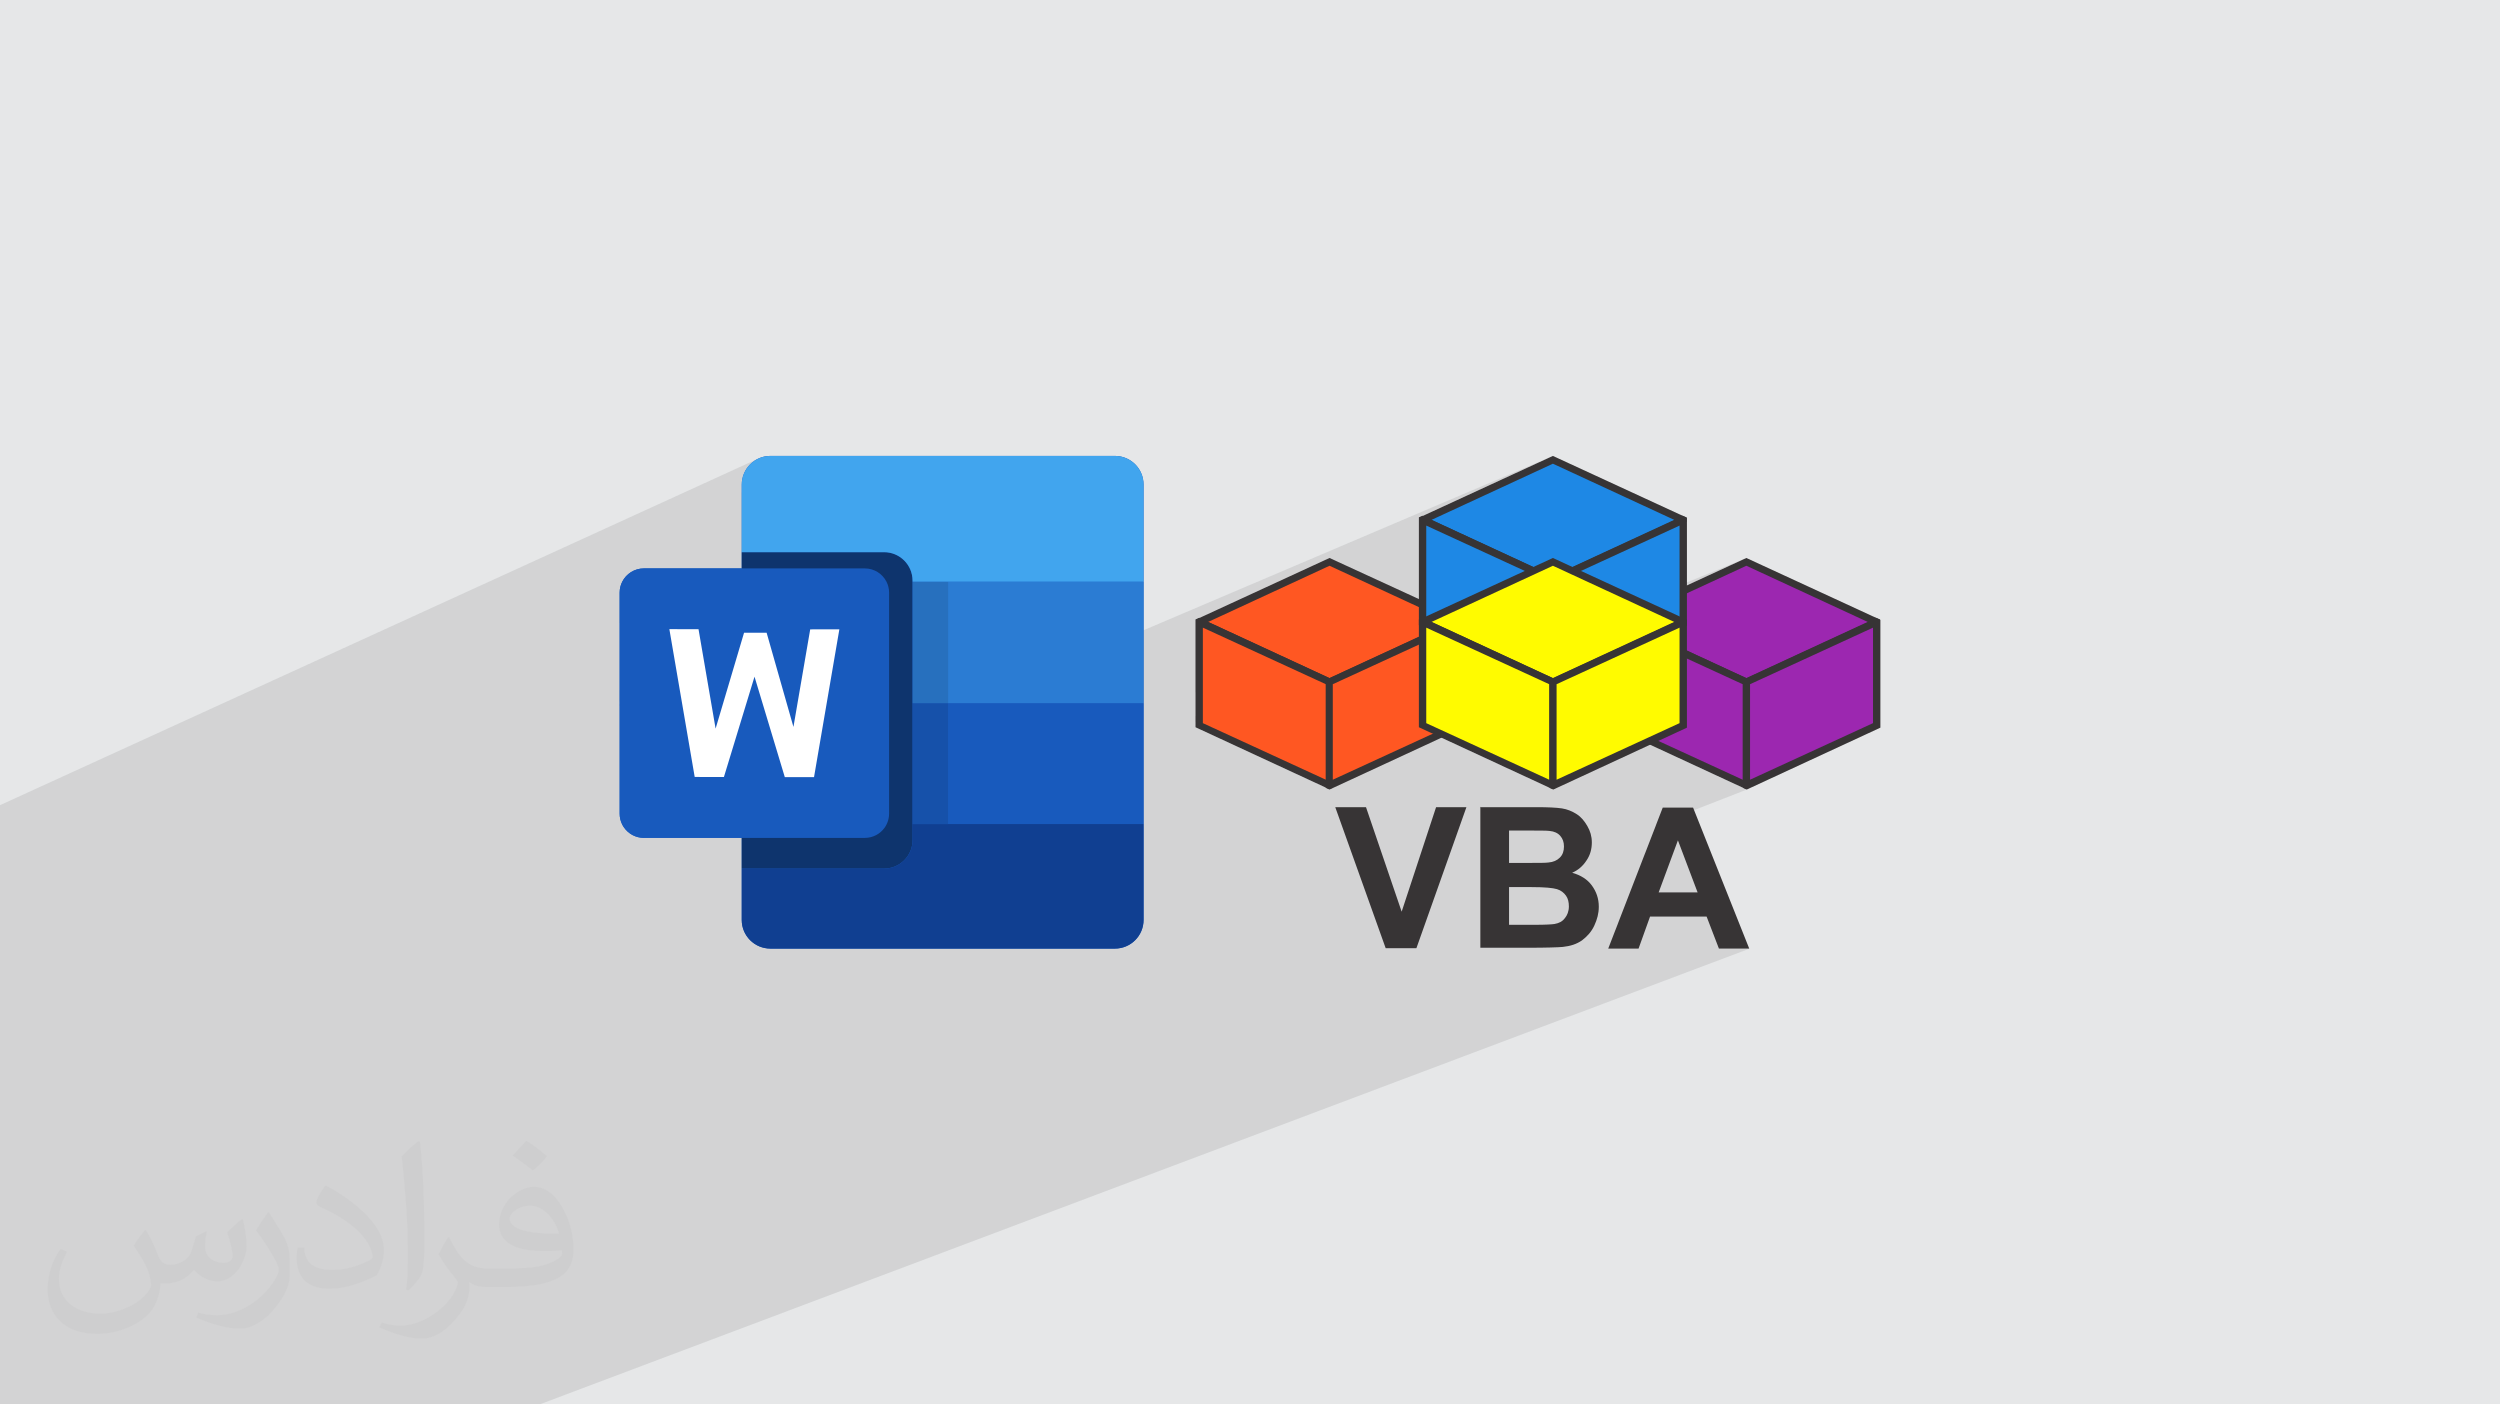 <?xml version="1.0" encoding="UTF-8"?>
<!DOCTYPE svg PUBLIC "-//W3C//DTD SVG 1.0//EN" "http://www.w3.org/TR/2001/REC-SVG-20010904/DTD/svg10.dtd">
<!-- Creator: CorelDRAW -->
<svg xmlns="http://www.w3.org/2000/svg" xml:space="preserve" width="94.192mm" height="52.917mm" version="1.0" style="shape-rendering:geometricPrecision; text-rendering:geometricPrecision; image-rendering:optimizeQuality; fill-rule:evenodd; clip-rule:evenodd"
viewBox="0 0 9404.92 5283.66"
 xmlns:xlink="http://www.w3.org/1999/xlink"
 xmlns:xodm="http://www.corel.com/coreldraw/odm/2003">
 <defs>
  <style type="text/css">
   <![CDATA[
    .fil14 {fill:#1E88E5}
    .fil11 {fill:#9C27B0}
    .fil13 {fill:#FF5722}
    .fil15 {fill:#FFFB00}
    .fil5 {fill:#0E346D;fill-rule:nonzero}
    .fil6 {fill:#103F91;fill-rule:nonzero}
    .fil7 {fill:#1651AA;fill-rule:nonzero}
    .fil3 {fill:#185ABD;fill-rule:nonzero}
    .fil8 {fill:#2770BE;fill-rule:nonzero}
    .fil4 {fill:#2B7CD3;fill-rule:nonzero}
    .fil12 {fill:#373435;fill-rule:nonzero}
    .fil9 {fill:#41A5EE;fill-rule:nonzero}
    .fil10 {fill:white;fill-rule:nonzero}
    .fil2 {fill:#373435;fill-opacity:0.031}
    .fil1 {fill:#2B2A29;fill-opacity:0.102}
    .fil0 {fill:#E6E7E8}
   ]]>
  </style>
 </defs>
 <g id="Layer_x0020_1">
  <polygon class="fil0" points="-0,0 9404.92,0 9404.92,5283.66 -0,5283.66 "/>
  <path class="fil1" d="M-0 4217.83l0 -0.57 0 -0.23 0 -14.28 0 -18 0 -66.07 0 -7.44 0 -1 0 -7.55 0 -40.57 0 -381.65 0 -5.14 0 -10.3 0 -7.66 0 -0.01 0 -17.46 0 -0.01 0 -7.24 0 -0.01 0 -7.06 0 -0.01 0 -36.85 0 -17.12 0 -184.47 0 -56.86 0 -0.01 0 -50.73 0 -34.85 0 -1.96 0 -0.01 0 -6.91 0 -2.2 0 -0.01 0 -1.98 0 -0.62 0 -3.15 0 -1.59 0 -0.01 0 -1.76 0 -0.01 0 -0.09 0 -0.01 0 -0.37 0 -0.01 0 -130.41 0 -0.01 0 -54.53 0 -4.73 0 -0.01 0 -4.34 0 -0.01 0 -0.86 2572.97 -1176.03 0 -0.58 1.27 0 280.77 -128.34 -5.33 2.51 -5.16 2.79 -4.99 3.06 -4.81 3.3 -4.61 3.56 -4.04 3.47 -0.1 0.09 -0.27 0.23 0 0.01 -7.75 7.8 -6.93 8.55 -6.04 9.23 0 0.01 -5.08 9.86 0 0.01 -4.07 10.4 0 0.01 -2.99 10.91 -1.84 11.34 -0.63 11.7 0 29.5 396.48 0 0 327.1 0 0.01 0 17.94 39.91 12.11 -39.91 5.98 0 3.94 0 0.01 1079.86 -476.42 0.71 0.66 0.71 0.66 0.71 0.66 0.69 0.68 0.7 0.68 0.68 0.68 0.69 0.7 0.67 0.7 -1085.41 478.67 0 0.01 1085.41 -478.67 0.67 0.7 0.66 0.71 0.65 0.72 0.65 0.72 0.64 0.73 0.64 0.73 0.63 0.74 0.62 0.75 0 0.01 1.43 1.76 1.38 1.79 1.36 1.83 1.31 1.85 1.27 1.89 1.24 1.91 1.2 1.94 1.16 1.96 0 0.01 0.49 0.85 0.47 0.85 0.47 0.86 0.46 0.87 0.46 0.87 0.44 0.87 0.44 0.88 0.43 0.88 -1104.55 486.15 0 11.17 1108.64 -487.64 0.22 0.62 0.22 0.62 0.21 0.62 0.22 0.63 0.21 0.62 0.21 0.63 0.2 0.63 0.2 0.63 -1110.33 488.24 0 87.81 -199.69 0 -656.17 288.53 0 405.34 0.15 5.23 0.44 5.16 0.73 5.07 0.99 4.98 1.27 4.88 1.52 4.77 1.78 4.65 2.01 4.52 0.4 0.84 0.41 0.83 0.42 0.83 0.43 0.82 0.44 0.81 0.44 0.81 0.45 0.81 0.46 0.8 0.01 0 0.49 0.85 0.01 0 0.47 0.79 0.48 0.79 0.49 0.78 0.5 0.78 0.51 0.77 0.51 0.77 0.52 0.76 0.53 0.76 6.69 8.34 7.61 7.49 8.44 6.57 9.19 5.56 9.85 4.46 10.43 3.3 10.92 2.04 11.34 0.7 45 0 3374.66 -1436.99 -488.99 225.45 -15.22 6.47 0 306.58 -840.35 351.49 0 88.97 1822.54 -758.46 24.67 10.79 -1847.21 767.84 0 0.82 1847.21 -767.8 1.54 0.68 -1848.75 768.39 0 19.53 243.96 113 1828.37 -749.8 -223.58 103.08 -1592.22 652.54 220.57 102.17 448.18 -181.65 226.4 104.86 1398.65 -560.51 24.66 10.78 -1400.14 560.46 0.97 0.45 1399.17 -560.05 1.55 0.69 -1399.25 560.04 141.14 65.37 391.69 -155.66 349.88 162.05 0 0.38 13.88 6.17 -341.38 133.26 -40.9 105.79 123.24 -47.86 74.02 195.82 -298.73 114.47 -10.15 26.26 130.01 -49.75 212.79 0 46.25 120.28 115.65 0 -4553.24 1715.14 -103.72 0 -271.03 0 -53.72 0 -48.63 0 -140.84 0 -10.78 0 -16.31 0 -25.03 0 -83.88 0 -115.79 0 -19.5 0 -26.48 0 -62.9 0 -101.57 0 -47.65 0 -38.72 0 -15.69 0 -49.3 0 -37.15 0 -76.38 0 -2.15 0 -37.03 0 -25.7 0 -0.83 0 -2.94 0 -12.15 0 -66.1 0 -13.79 0 -2.15 0 -99.52 0 -76.19 0 -82.9 0 -53.88 0 -193.88 0 -14.56 0 0 -4.33 0 -0.33 0 -10.27 0 -17.75 0 -4.75 0 -0.01 0 -0.03 0 -0.01 0 -0.07 0 -0.02 0 -0.01 0 -0.11 0 -0.01 0 -0.04 0 -0.01 0 -0.15 0 -0.08 0 -0.18 0 -0.01 0 -0.1 0 -0.01 0 -0.35 0 -0.42 0 -0.01 0 -0.49 0 -0.01 0 -0.54 0 -0.01 0 -0.62 0 -0.01 0 -0.69 0 -0.28 0 -0.01 0 -0.46 0 -0.83 0 -0.9 0 -0.19 0 -0.78 0 -44.38 0 -13.83 0 -17.36 0 -1.1 0 -0.73 0 -17.39 0 -83.22 0 -66.18 0 -10.41 0 -0.96 0 -10.13 0 -116.03 0 -0.01 0 -0.01 0 -53.99 0 -9.75 0 -33.64 0 -1.1 0 -1.15 0 -1.21 0 -1.27 0 -1.32 0 -1.38 0 -1.43 0 -1.48 0 -1.53 0 -1.59 0 -1.63 0 -0.01 0 -1.66 0 -0.01 0 -1.72 0 -1.77 0 -0.01 0 -1.81 0 -1.85 0 -0.01 0 -1.9 0 -1.94 0 -1.97 0 -0.01 0 -2.01 0 -2.05 0 -0.02 0 -2.08 0 -2.13 0 -2.16 0 -2.19 0 -0.01 0 -2.22 0 -0.01 0 -2.25 0 -2.28 0 -0.02 0 -2.3 0 -0.01 0 -2.34 0 -2.36 0 -0.01 0 -2.38 0 -0.02 0 -2.41 0 -2.44 0 -0.01 0 -2.45 0 -0.01 0 -2.48 0 -2.5 0 -2.52 0 -2.54 0 -2.56 0 -0.01 0 -2.56 0 -2.58 0 -0.01 0 -2.59 0 -0.01 0 -2.61 0 -2.62 0 -2.62 0 -0.01 0 -2.63 0 -0.01 0 -2.64 0 -2.65 0 -0.01 0 -2.65 0 -0.01 0 -2.65 0 -2.66 0 -2.66 0 -0.01 0 -2.67 0 -2.66 0 -2.66 0 -2.66 0 -2.66 0 -2.65 0 -2.65 0 -2.64 0 -2.62 0 -2.62 0 -2.61 0 -15.01 0 -17.44 0 -1.13 0 -0.74 0 -18.01 0 -79.44 0 -48 0 -107.45 0 -0.01 0 -89.36 0 -0.58 0 -0.24 0 -14.84 0 -7.95zm2572.97 -1910.19l-241.98 36.28 0 214.11 0 39.14 0 0.01 521.82 -230.22 -0.02 0 -89.67 0 -190.14 0 0 -59.31zm297.07 59.31l-539.05 237.72 0 0.01 539.07 -237.73 -0.02 0zm79.2 0l-618.25 272.12 0 10.94 643.53 -283.06 -25.27 0zm-2949.25 667.35l2572.97 -1175.67 -2568.1 1173.44 -4.87 2.23zm2586.43 -1181.82l239.26 -109.32 -239.26 109.32zm255.25 -121.31l-2.16 1.32m-9.43 6.87l-4.41 3.79m16 -11.98l24.44 -11.17 -0.09 0.03 -5.54 1.9 -5.48 2.22m11.11 -4.15l3.82 -1.12 3.88 -0.97 3.94 -0.84 3.98 -0.69 4.04 -0.54 4.08 -0.39 4.13 -0.23 4.16 -0.08 1296.01 0 4.17 0.08 4.12 0.23 4.08 0.39 4.03 0.54 3.99 0.69 3.93 0.84 3.89 0.97 3.82 1.12 -1039.42 459.59m-423.73 187.37l-432.13 191.07m0 0l432.13 -191.07m423.73 -187.36l1039.42 -459.59 5.63 1.93 5.48 2.22 5.32 2.51 5.17 2.79 4.99 3.05 4.8 3.31 4.62 3.55 4.41 3.8 -1079.86 476.42m-334.05 147.38l-521.8 230.21m535.14 -877.16l0 -0.01 0 0.01z"/>
  <path class="fil2" d="M548.54 4627.69c17.95,27.21 29.6,53.36 40.96,82.43 8.45,16.91 12.93,48.09 52.57,48.09 11.61,0 28.28,-3.42 43.06,-11.61 16.63,-8.73 29.32,-21.94 35.94,-42l15.85 -53.36 38.57 -19.02 2.64 2.64c-5.27,20.09 -6.59,39.36 -6.59,54.43 0,44.63 38.57,61.56 69.22,61.56 17.95,0 34.09,-8.73 34.09,-25.11 0,-21.13 -8.98,-57.06 -20.62,-89.29 17.95,-17.95 35.94,-35.94 56.53,-50.47l3.17 1.6c8.98,38.04 14,75.56 14,100.66 0,24.57 -10.83,51.79 -19.81,69.49 -18.49,34.87 -51.25,62.62 -90.87,62.62 -30.1,0 -63.65,-15.07 -86.66,-43.06l-1.32 0c-21.66,26.96 -55.22,51.25 -108.86,51.25l-16.63 0c-2.64,35.41 -10.29,60.49 -21.94,82.95 -31.95,62.34 -126.81,106.47 -216.1,106.47 -124.17,0 -186.51,-71.59 -186.51,-166.96 0,-58.91 19.27,-113.6 48.88,-152.42l24.29 10.04c-18.49,35.41 -30.91,68.68 -30.91,101.45 0,89.29 72.66,131.83 156.4,131.83 77.68,0 173.83,-49.41 191.28,-106.72 -6.59,-62.62 -30.1,-91.93 -66.04,-148.99 10.83,-19.02 24.83,-38.04 42.28,-58.38l3.17 0 0 0 0 0 -0.02 -0.09zm1432.13 -336.04c26.15,16.39 51.79,35.66 76.87,57.85 -14,19.81 -31.45,37.79 -53.11,53.64 -25.11,-20.34 -50.19,-37.79 -75.84,-56.27 17.42,-19.55 34.62,-38.29 52.04,-55.22l0 0 0 0 0 0 0 0 0 0 0.03 0zm13.47 244.11c-42.28,0 -76.87,27.75 -76.87,48.34 0,44.13 84.53,57.85 185.72,57.31 -12.68,-51.79 -57.06,-105.68 -108.86,-105.68l0.01 0.03zm-94.86 236.19c54.96,0 103.04,-1.6 139.74,-10.83 40.96,-10.29 75.56,-30.91 75.56,-45.17 0,-3.7 0,-8.19 -1.32,-11.89 -22.98,2.11 -49.41,2.11 -72.38,2.11 -74.49,0 -131.55,-16.91 -154.02,-58.66 -5.55,-11.61 -9.51,-24.57 -9.51,-39.36 0,-40.43 17.42,-79.79 48.09,-107 25.61,-22.45 53.89,-36.44 82.67,-36.44 52.04,0 93.51,41.75 122.57,107.54 15.85,35.94 26.68,77.4 26.68,129.72 0,34.87 -9.51,64.19 -31.17,85.85 -40.43,39.11 -114.92,53.89 -229.04,53.89l-51.79 0 0 0 -13.47 0c-28.28,0 -48.62,-5.02 -64.72,-17.42l-2.64 0c0.79,6.59 1.32,12.93 1.32,19.02 0,25.61 -8.45,58.38 -25.61,84.53 -50.72,75.3 -105.68,108.04 -153.24,108.04 -48.09,0 -107,-18.49 -160.11,-42.54l9.51 -18.49c17.17,7.13 40.96,11.89 73.7,11.89 85.85,0 198.66,-82.43 212.66,-163 -3.17,-6.59 -8.98,-15.32 -17.17,-24.57 -25.11,-29.85 -40.96,-54.68 -55.75,-80.83 12.68,-25.11 24.29,-45.17 35.13,-63.4l4.49 -0.53c36.72,74.77 69.99,117.55 144.23,117.55l11.61 0 0 0 53.89 0 0 0 0 0 0 0 0 0 0 0 0.09 0.01zm-371.98 79c6.34,-34.34 6.87,-72.91 6.87,-108.86l0 -53.36c0,-99.6 -12.68,-244.36 -22.98,-338.68 17.95,-19.27 43.06,-42 62.87,-57.31l5.81 1.6c13.47,118.62 16.63,256 16.63,383.06 0,33.3 -1.32,65.79 -4.49,89.55 -1.85,30.1 -19.27,52.83 -56.53,87.7l-8.19 -3.7zm-382.8 -157.19c1.85,46.77 24.83,83.49 105.15,83.49 49.93,0 92.19,-12.93 138.96,-35.13 8.45,-3.7 12.93,-8.73 12.93,-12.93 0,-29.32 -22.45,-68.15 -60.23,-103.55 -36.72,-33.3 -85.34,-62.62 -130.76,-82.18 -15.6,-6.59 -20.62,-13.47 -20.62,-20.09 0,-13.47 17.95,-41.75 32.77,-62.09l5.02 -0.53c52.04,27.21 110.17,67.64 153.24,112.53 39.11,41.47 63.4,83.49 63.4,129.19 0,33.81 -10.29,65.51 -26.96,95.11 -57.06,28.79 -117.83,50.72 -178.06,50.72 -73.17,0 -123.1,-34.34 -123.1,-114.92 0,-8.73 0,-22.19 3.17,-39.64l25.11 0 0 0 0 0 0 0 0 0 0 0 -0.02 0zm-132.37 -132.9l45.45 73.45c16.63,27.21 32.23,56.81 32.23,103.55l0 59.7c0,48.34 -30.91,100.13 -80.83,151.38 -39.11,34.62 -73.7,49.41 -105.68,49.41 -47.55,0 -101.98,-14.79 -164.85,-41.75l7.13 -18.49c19.81,5.27 42.79,9.77 71.06,9.77 90.36,-0.53 182.8,-66.57 225.08,-147.15 5.02,-9.26 6.87,-17.95 6.87,-24.04 0,-9.26 -5.02,-19.55 -8.98,-28.79 -22.98,-43.31 -48.62,-82.95 -76.87,-119.68 14.79,-23.25 29.6,-45.7 45.7,-67.9l3.7 0.53 0 0 0 0 0 0 0 0 0 0 -0.02 0.01z"/>
  <g id="_1648957887760">
   <g>
    <path class="fil3" d="M2790.38 2138.32l-368.07 0c-35.46,0 -66.21,20.23 -81.34,49.79 -6.38,12.46 -9.97,26.57 -9.97,41.52l0 831.19c0,14.06 3.21,27.39 8.88,39.28 2.27,4.77 4.92,9.29 7.96,13.58 16.54,23.27 43.75,38.45 74.47,38.45l368.07 0 0 115.44 0 193.12c0,59.56 48.29,107.83 107.83,107.83l1296.01 0c59.54,0 107.83,-48.27 107.83,-107.83l0 -360.58 0 -454.87 0 -457.11 0 -365.14c0,-59.56 -48.29,-107.83 -107.83,-107.83l-1296.01 0c-59.54,0 -107.83,48.27 -107.83,107.83l0 254.26 0 61.09 0.01 -0.01z"/>
    <path class="fil3" d="M3327.98 3113.67c3.03,-4.28 5.69,-8.82 7.96,-13.58 5.69,-11.87 8.88,-25.22 8.88,-39.27l0 -831.18c0,-14.96 -3.6,-29.06 -9.97,-41.52 -15.13,-29.56 -45.88,-49.78 -81.34,-49.78l-831.18 0c-35.48,0 -66.22,20.23 -81.34,49.78 -6.38,12.46 -9.97,26.56 -9.97,41.52l0 831.18c0,14.05 3.19,27.39 8.88,39.27 2.25,4.78 4.92,9.31 7.96,13.58 16.54,23.28 43.74,38.45 74.49,38.45l831.18 0c30.72,0 57.93,-15.17 74.48,-38.45l-0.01 0z"/>
    <polygon class="fil3" points="3566.56,3100.09 4302.04,3100.09 4302.04,2645.23 3566.56,2645.23 "/>
    <polygon class="fil4" points="3566.56,2645.24 4302.04,2645.24 4302.04,2188.11 3566.56,2188.11 "/>
    <path class="fil5" d="M3433.05 3160.32l0 -975.86c0,-59.22 -48,-107.21 -107.21,-107.21l-535.47 0 0 61.11 463.11 0c35.46,0 66.22,20.23 81.34,49.77 6.38,12.47 9.97,26.56 9.97,41.53l0 831.19c0,14.04 -3.19,27.37 -8.88,39.26 -2.27,4.77 -4.92,9.31 -7.96,13.58 -16.54,23.28 -43.75,38.45 -74.49,38.45l-463.12 0 0 115.44 535.48 0c59.21,0 107.22,-48.02 107.22,-107.25l0 -0.01z"/>
    <path class="fil6" d="M3433.05 3100.09l0 60.23c0,59.24 -48,107.25 -107.21,107.25l-535.47 0 0 193.13c0,59.57 48.28,107.83 107.83,107.83l1296.01 0c59.55,0 107.84,-48.26 107.84,-107.83l0 -360.59 -868.99 0 0 -0.01z"/>
    <polygon class="fil7" points="3433.05,3100.09 3566.56,3100.09 3566.56,2645.23 3433.05,2645.23 "/>
    <polygon class="fil8" points="3433.05,2645.24 3566.56,2645.24 3566.56,2188.11 3433.05,2188.11 "/>
    <path class="fil9" d="M4194.2 1715.14l-1296.01 0c-59.55,0 -107.84,48.28 -107.84,107.84l0 254.26 535.47 0c59.22,0 107.22,47.99 107.22,107.2l0 3.67 868.98 0 0 -365.13c0,-59.56 -48.28,-107.84 -107.83,-107.84z"/>
    <polygon class="fil10" points="3047.96,2367.67 2984.91,2734.63 2884.03,2380.44 2799.1,2380.44 2692.07,2740.99 2627.83,2367.08 2518.12,2366.83 2613.43,2922.89 2723.35,2923.03 2838.47,2545.63 2952.44,2923.62 3062.35,2923.49 3157.66,2367.43 "/>
   </g>
   <g>
    <polygon class="fil11" points="6079.41,2339.61 6569.73,2114.49 7058.52,2339.61 6569.73,2566.27 "/>
    <path class="fil12" d="M6074.78 2327.28l494.95 -228.2 477.99 220.5 0 0 24.67 10.78 0 16.96c-168.07,77.09 -336.14,154.19 -502.66,232.83 -168.07,-77.09 -336.14,-154.2 -502.67,-232.83l0 -16.96 7.72 -3.08 1.54 0 -1.54 0zm972.95 -7.71l24.66 10.78 0 0 -24.66 -10.78 0 0zm-478 -191.2l-456.41 211.24 456.41 211.24 456.41 -211.24 -456.41 -211.24z"/>
    <polygon class="fil11" points="6079.41,2339.61 6569.73,2566.27 6569.73,2954.84 6079.41,2729.71 "/>
    <path class="fil12" d="M6085.57 2327.28l496.5 229.74 0 405.52 -13.88 6.17 -502.66 -232.83 0 -405.53 13.88 -6.16 6.16 1.54 0 0 0 1.55zm470.29 246.71l-462.58 -212.79 0 359.27 462.58 212.78 0 -359.26 0 0 0 0z"/>
    <polygon class="fil11" points="7058.52,2339.61 6569.73,2566.27 6569.73,2954.84 7058.52,2729.71 "/>
    <path class="fil12" d="M7046.18 2361.2l-462.58 212.79 0 359.26 462.58 -212.78 0 -359.27 0 0 0 0zm-481.08 192.74l494.95 -228.19 13.88 6.16 0 405.53 -502.66 232.83 -13.88 -6.17 0 -405.52 7.71 -3.09 0 0 0 0 0 -1.55zm494.96 -228.2l13.88 6.17 -13.88 -6.17z"/>
    <polygon class="fil13" points="4511.28,2339.61 5001.62,2114.49 5490.4,2339.61 5001.62,2566.27 "/>
    <path class="fil12" d="M4506.66 2327.28l494.95 -228.2 479.53 220.5 0 0 24.67 10.78 0 16.96c-168.07,77.09 -336.14,154.19 -502.67,232.83 -168.07,-77.09 -334.59,-154.2 -502.66,-232.83l0 -16.96 7.71 -3.08 0 0 -1.54 0zm974.49 -7.71l24.66 10.78 0 0 -24.66 -10.78 0 0zm-479.53 -191.2l-456.41 211.24 456.41 211.24 456.4 -211.24 -456.4 -211.24z"/>
    <polygon class="fil13" points="4511.28,2339.61 5001.62,2566.27 5001.62,2954.84 4511.28,2729.71 "/>
    <path class="fil12" d="M4517.45 2327.28l496.49 229.74 0 405.52 -13.87 6.17 -502.67 -232.83 0 -405.53 13.88 -6.16 6.17 1.54 0 0 0 1.55zm470.28 246.71l-462.57 -212.79 0 359.27 462.57 212.78 0 -359.26 0 0 0 0z"/>
    <polygon class="fil13" points="5490.4,2339.61 5001.62,2566.27 5001.62,2954.84 5490.4,2729.71 "/>
    <path class="fil12" d="M5476.52 2361.2l-462.58 212.79 0 359.26 462.58 -212.78 0 -359.27 0 0 0 0zm-481.08 192.74l494.95 -228.19 13.88 6.16 0 405.53 -502.66 232.83 -13.88 -6.17 0 -405.52 7.71 -3.09 0 0 0 0 0 -1.55zm494.96 -228.2l13.88 6.17 -13.88 -6.17z"/>
    <polygon class="fil14" points="5353.17,1957.22 5841.96,1730.56 6330.74,1957.22 5841.96,2183.87 "/>
    <path class="fil12" d="M5347 1943.34l494.95 -228.19 477.99 220.49 0 0 24.67 10.79 0 16.96c-168.07,77.09 -336.14,154.19 -502.66,232.82 -168.07,-77.09 -336.14,-154.19 -502.66,-232.82l0 -16.96 7.71 -3.09 0 0 1.54 0 -1.54 0zm972.94 -7.71l24.67 10.79 0 0 -24.67 -10.79 0 0 0 0zm-477.99 -191.2l-456.41 211.25 456.41 211.24 456.41 -211.24 -456.41 -211.25z"/>
    <polygon class="fil14" points="5353.17,1957.22 5841.96,2182.34 5841.96,2572.44 5353.17,2345.78 "/>
    <path class="fil12" d="M5357.79 1943.34l496.5 229.74 0 405.53 -13.88 6.17 -502.66 -232.83 0 -405.53 13.88 -6.17 6.16 1.55 0 0 0 0 0 1.54zm470.29 246.71l-462.57 -212.79 0 359.27 462.57 212.79 0 -359.27z"/>
    <polygon class="fil14" points="6330.74,1957.22 5841.96,2182.34 5841.96,2572.44 6330.74,2345.78 "/>
    <path class="fil12" d="M6318.4 1977.26l-462.58 212.79 0 359.27 462.58 -212.79 0 -359.27zm-481.08 192.74l494.96 -228.19 13.87 6.16 0 405.53 -502.66 232.83 -13.88 -6.17 0 -405.52 7.71 -3.09 0 0 0 0 0 -1.55zm494.96 -228.19l13.87 6.16 -13.87 -6.16z"/>
    <polygon class="fil15" points="5353.17,2339.61 5841.96,2114.49 6330.74,2339.61 5841.96,2566.27 "/>
    <path class="fil12" d="M5347 2327.28l494.95 -228.2 477.99 220.5 0 0 24.67 10.78 0 16.96c-168.07,77.09 -336.14,154.19 -502.66,232.83 -168.07,-77.09 -336.14,-154.2 -502.66,-232.83l0 -16.96 7.71 -3.08 0 0 1.54 0 -1.54 0zm972.94 -7.71l24.67 10.78 0 0 -24.67 -10.78 0 0 0 0zm-477.99 -191.2l-456.41 211.24 456.41 211.24 456.41 -211.24 -456.41 -211.24z"/>
    <polygon class="fil15" points="5353.17,2339.61 5841.96,2566.27 5841.96,2954.84 5353.17,2729.71 "/>
    <path class="fil12" d="M5357.79 2327.28l496.5 229.74 0 405.52 -13.88 6.17 -502.66 -232.83 0 -405.53 13.88 -6.16 6.16 1.54 0 0 0 0 0 1.55zm470.29 246.71l-462.57 -212.79 0 359.27 462.57 212.78 0 -359.26 0 0 0 0z"/>
    <polygon class="fil15" points="6330.74,2339.61 5841.96,2566.27 5841.96,2954.84 6330.74,2729.71 "/>
    <path class="fil12" d="M6318.4 2361.2l-462.58 212.79 0 359.26 462.58 -212.78 0 -359.27 0 0 0 0zm-481.08 192.74l494.96 -228.19 13.87 6.16 0 405.53 -502.66 232.83 -13.88 -6.17 0 -405.52 7.71 -3.09 0 0 0 0 0 -1.55zm494.96 -228.2l13.87 6.17 -13.87 -6.17z"/>
    <path class="fil12" d="M5212.86 3566.97l-189.66 -530.42 115.64 0 134.15 393.19 129.52 -393.19 114.11 0 -188.12 530.42 -115.64 0 0 0 0 0zm357.72 -530.42l211.24 0c41.64,0 72.47,1.55 94.06,4.62 20.04,3.09 38.55,10.79 55.51,21.59 16.96,10.79 29.3,26.21 40.09,44.72 10.79,18.5 16.96,38.55 16.96,61.68 0,24.66 -6.17,47.8 -20.04,67.84 -13.88,21.59 -32.38,37.01 -53.97,46.26 32.37,9.26 57.04,24.67 74.01,47.81 16.95,23.12 26.21,49.34 26.21,80.18 0,24.66 -6.17,47.8 -16.96,70.92 -10.78,23.12 -26.21,40.09 -46.26,55.52 -20.04,13.87 -43.17,21.58 -72.46,24.66 -16.96,1.54 -61.68,3.09 -129.52,3.09l-180.41 0 0 -530.42 0 0 0 0 1.55 1.54zm106.39 87.89l0 121.82 70.92 0c41.64,0 67.85,0 77.1,-1.55 18.49,-1.54 32.37,-7.71 43.17,-18.49 10.79,-10.79 15.42,-24.67 15.42,-41.64 0,-16.96 -4.62,-29.3 -13.88,-40.09 -9.25,-10.79 -23.12,-16.96 -40.09,-18.5 -10.79,-1.55 -40.09,-1.55 -90.97,-1.55l-61.68 0 0 0zm0 211.24l0 143.4 98.68 0c38.55,0 63.21,-1.55 72.47,-3.09 16.95,-3.09 29.3,-9.26 38.55,-21.59 9.25,-10.79 15.42,-26.21 15.42,-44.71 0,-15.43 -3.09,-29.3 -10.79,-40.1 -7.71,-10.79 -18.5,-20.04 -33.92,-24.66 -15.42,-4.62 -46.26,-7.71 -95.6,-7.71l-86.35 0 0 0 1.54 -1.55zm905.11 232.84l-115.65 0 -46.25 -120.28 -212.79 0 -43.17 120.28 -114.11 0 205.08 -530.42 114.1 0 211.24 530.42 0 0 1.56 0zm-195.82 -211.25l-74.02 -195.82 -72.47 195.82 146.49 0 0 0 0 0z"/>
   </g>
  </g>
 </g>
</svg>
